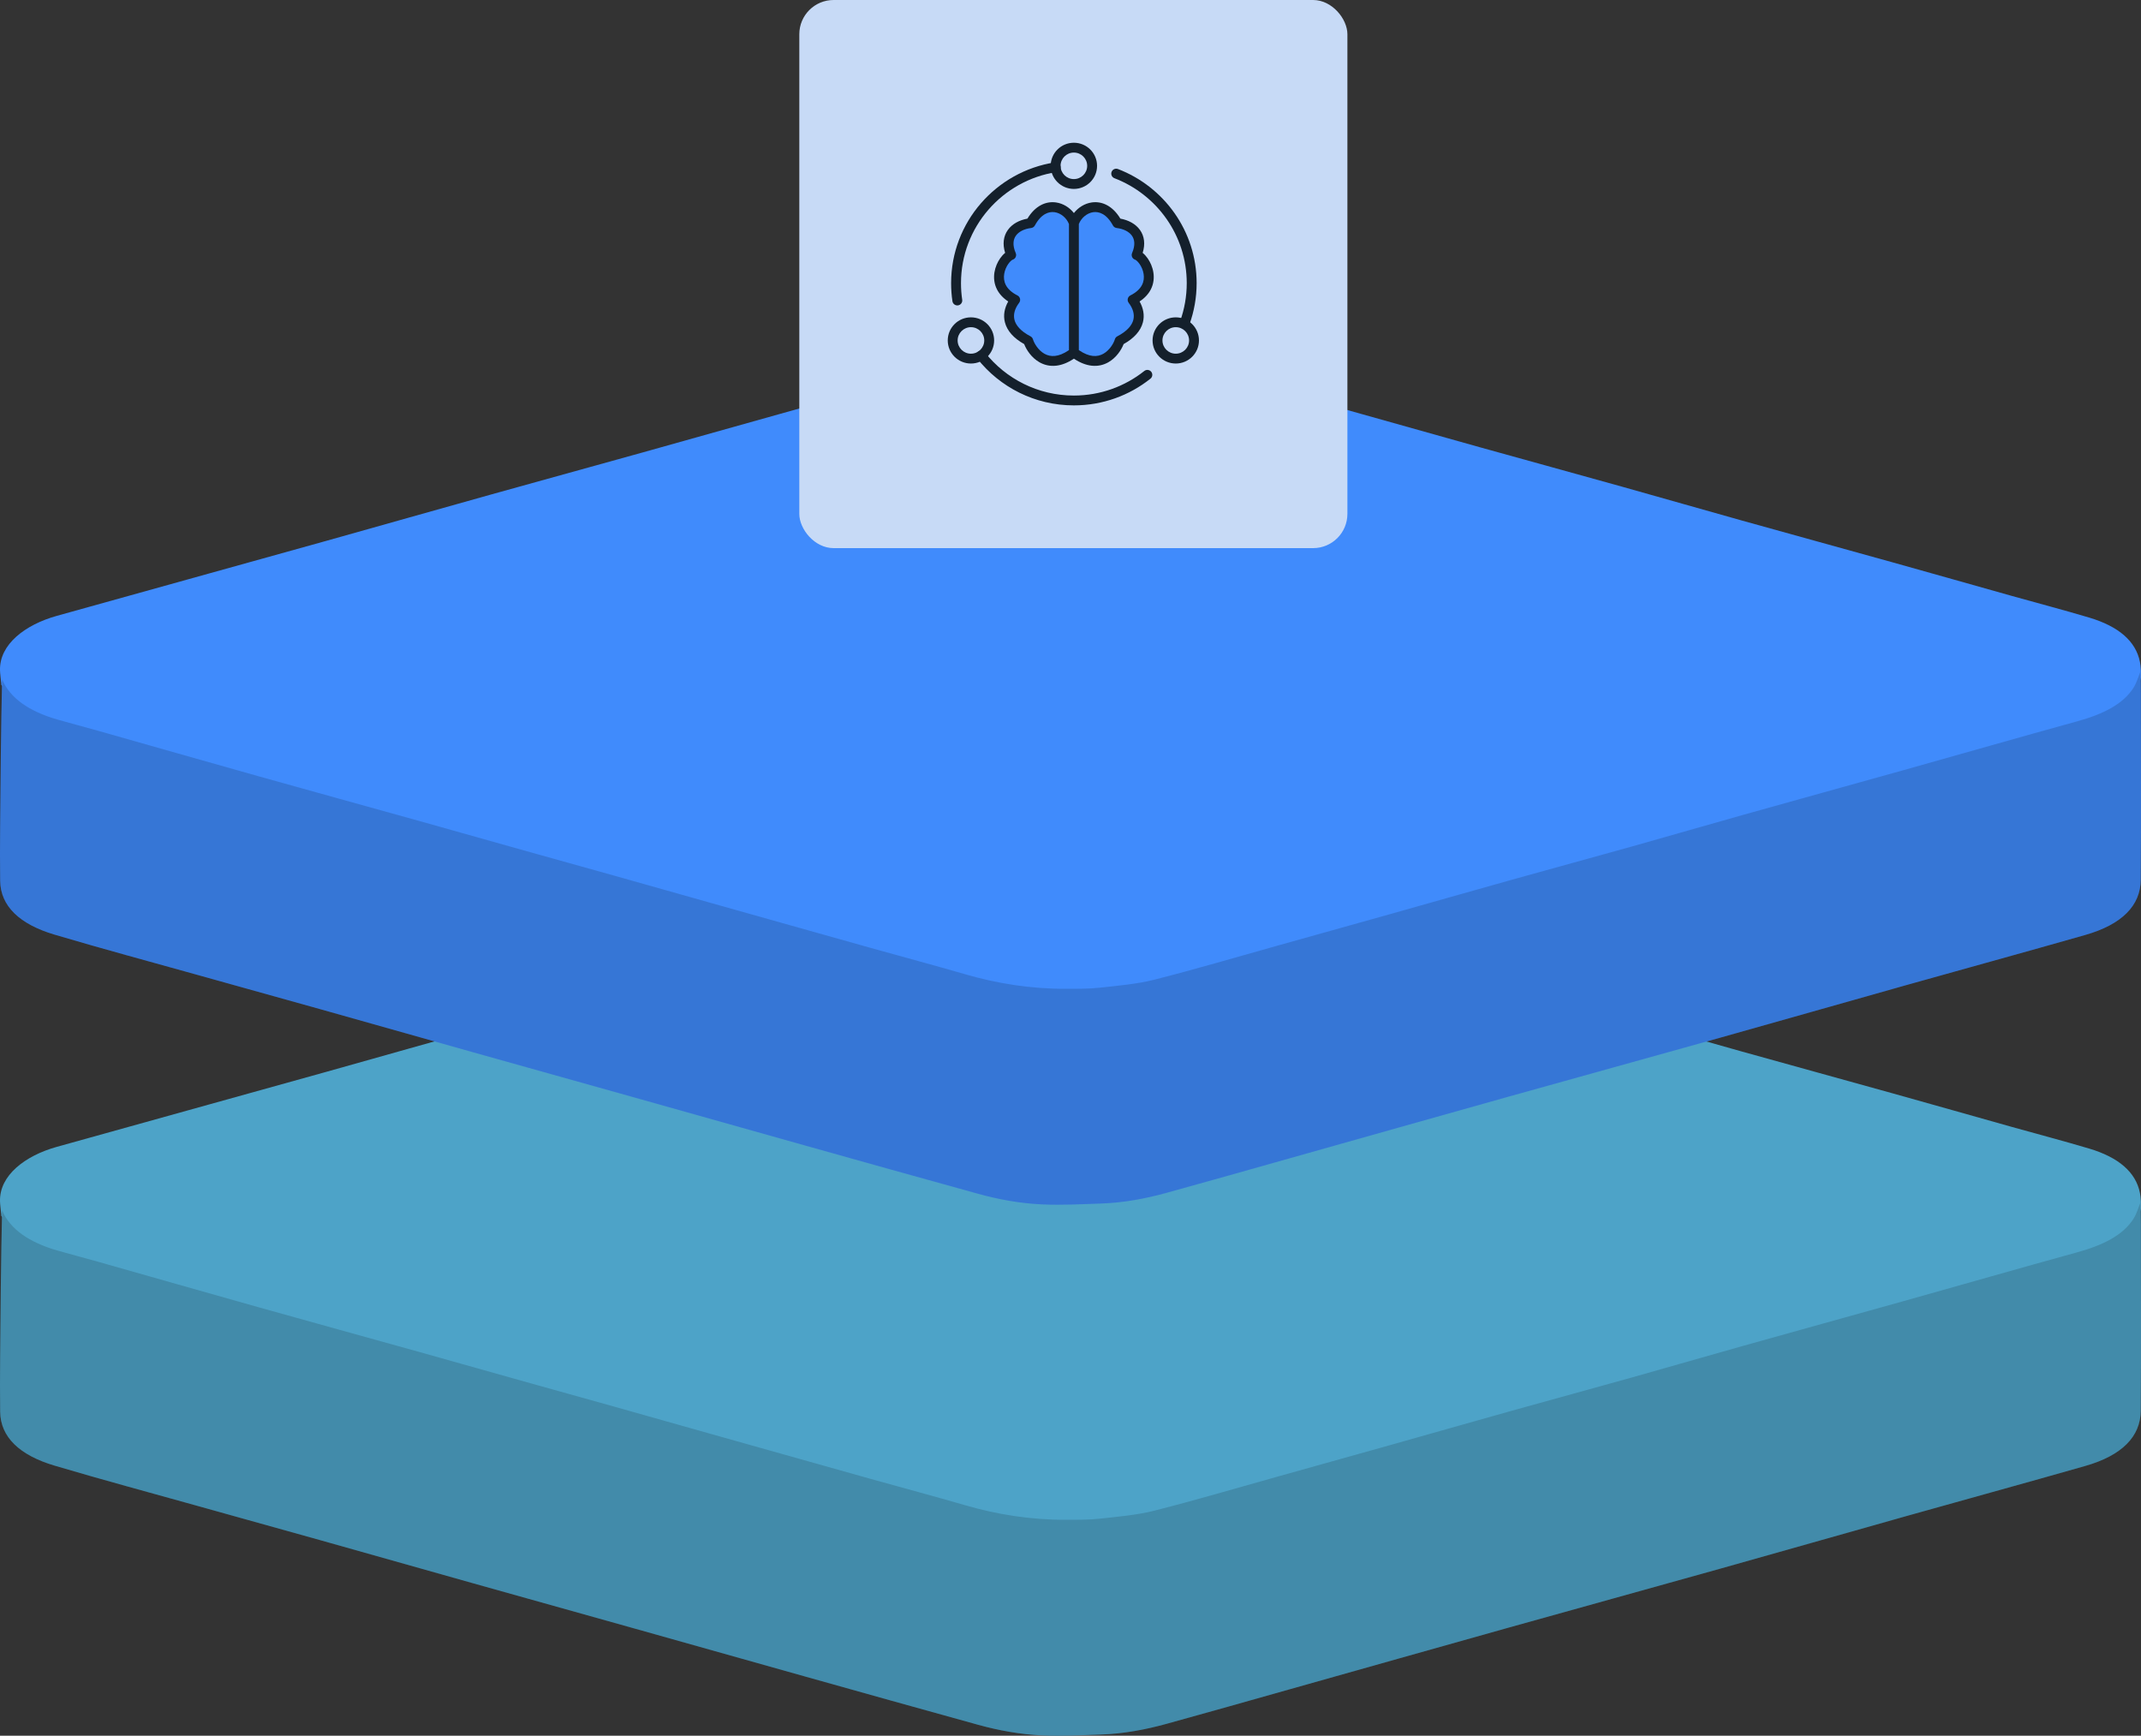 <svg width="375" height="304" viewBox="0 0 375 304" fill="none" xmlns="http://www.w3.org/2000/svg">
<rect x="0" y="0" width="375" height="304" fill="#333333" stroke="none"/>
<path d="M0.184 212.416C0.122 211.739 0.02 211.061 0.002 210.383C-0.115 205.839 4.448 202.397 9.94 200.867C18.864 198.382 27.788 195.898 36.713 193.415C43.525 191.519 50.344 189.635 57.148 187.728C66.768 185.031 76.369 182.305 85.994 179.614C94.782 177.158 103.599 174.745 112.388 172.292C122.331 169.516 132.251 166.706 142.193 163.93C150.983 161.476 159.82 159.091 168.576 156.587C172.826 155.372 177.196 154.39 181.789 154.121C185.635 153.896 189.561 154.02 193.428 154.204C201.857 154.606 209.038 157.405 216.606 159.433C223.893 161.387 231.109 163.451 238.349 165.477C245.326 167.429 252.286 169.407 259.267 171.352C267.576 173.668 275.909 175.949 284.214 178.27C291.19 180.22 298.129 182.222 305.105 184.172C313.896 186.628 322.714 189.043 331.507 191.496C338.489 193.444 345.446 195.427 352.42 197.385C356.92 198.648 361.473 199.838 365.926 201.166C371.06 202.698 374.105 205.297 374.816 208.946C374.983 209.803 375.008 210.671 374.998 211.672C374.113 215.477 371.133 218.164 365.96 219.746C361.788 221.022 357.498 222.14 353.252 223.317C345.015 225.6 336.761 227.858 328.535 230.158C320.523 232.399 312.544 234.689 304.538 236.939C295.032 239.61 285.519 242.271 275.998 244.921C267.098 247.397 258.176 249.84 249.281 252.323C241.89 254.386 234.531 256.495 227.146 258.566C221.673 260.1 216.135 261.541 210.708 263.14C201.957 265.719 193.021 267.738 183.197 266.874C179.495 266.548 175.705 266.125 172.248 265.262C164.475 263.322 156.878 261.091 149.224 258.957C141.433 256.784 133.657 254.589 125.879 252.398C116.513 249.761 107.157 247.111 97.787 244.48C88.2 241.789 78.603 239.113 69.007 236.434C62.276 234.555 55.542 232.68 48.806 230.808C43.625 229.368 38.437 227.94 33.258 226.499C26.001 224.48 18.766 222.425 11.485 220.442C8.132 219.528 4.976 218.45 2.943 216.446C1.857 215.376 1.149 214.146 0.271 212.988C0.271 212.988 0.191 212.933 0.219 212.824C0.225 212.615 0.205 212.516 0.184 212.416Z" fill="#4DA3C8"/>
<path d="M374.932 210.539C374.948 211.822 374.978 213.106 374.978 214.39C374.982 225.295 375.039 236.199 374.952 247.103C374.916 251.599 371.663 254.919 365.245 256.751C354.848 259.719 344.382 262.585 333.961 265.516C323.009 268.596 312.088 271.72 301.131 274.792C288.847 278.235 276.528 281.627 264.243 285.068C251.429 288.657 238.638 292.279 225.835 295.884C218.645 297.909 211.469 299.957 204.25 301.939C200.614 302.938 196.824 303.654 192.849 303.791C189.428 303.908 185.982 304.093 182.579 303.945C178.7 303.776 174.919 303.079 171.332 302.09C161.191 299.294 151.08 296.454 140.966 293.617C131.03 290.831 121.108 288.024 111.175 285.235C101.724 282.58 92.261 279.943 82.811 277.287C73.981 274.805 65.167 272.3 56.336 269.819C49.092 267.784 41.83 265.774 34.581 263.746C26.23 261.409 17.823 259.15 9.556 256.695C3.432 254.878 0.085 251.704 0.027 247.256C-0.014 244.123 -0.002 240.989 0.023 237.856C0.089 229.245 0.175 220.635 0.365 211.982C1.793 215.347 5.166 217.604 10.018 219.012C12.344 219.687 14.717 220.294 17.053 220.955C26.424 223.607 35.776 226.287 45.159 228.922C54.542 231.557 63.959 234.145 73.352 236.766C79.506 238.484 85.642 240.229 91.792 241.954C97.136 243.453 102.492 244.934 107.835 246.435C113.407 248 118.968 249.58 124.536 251.151C128.683 252.321 132.833 253.487 136.982 254.655C142.372 256.172 147.759 257.694 153.155 259.203C158.423 260.676 163.734 262.088 168.966 263.611C174.632 265.26 180.516 266.204 186.739 266.185C188.715 266.18 190.725 266.2 192.66 265.986C195.877 265.63 199.2 265.347 202.204 264.583C209.472 262.735 216.583 260.628 223.756 258.624C230.309 256.792 236.864 254.965 243.411 253.124C250.575 251.108 257.72 249.065 264.89 247.059C271.883 245.103 278.91 243.197 285.9 241.237C292.358 239.426 298.776 237.555 305.232 235.743C314.558 233.126 323.911 230.549 333.238 227.935C343.447 225.073 353.615 222.149 363.851 219.329C368.256 218.115 371.819 216.388 373.679 213.469C374.271 212.539 374.524 211.518 374.932 210.539Z" fill="#4DA3C8"/>
<path d="M374.932 210.539C374.948 211.822 374.978 213.106 374.978 214.39C374.982 225.295 375.039 236.199 374.952 247.103C374.916 251.599 371.663 254.919 365.245 256.751C354.848 259.719 344.382 262.585 333.961 265.516C323.009 268.596 312.088 271.72 301.131 274.792C288.847 278.235 276.528 281.627 264.243 285.068C251.429 288.657 238.638 292.279 225.835 295.884C218.645 297.909 211.469 299.957 204.25 301.939C200.614 302.938 196.824 303.654 192.849 303.791C189.428 303.908 185.982 304.093 182.579 303.945C178.7 303.776 174.919 303.079 171.332 302.09C161.191 299.294 151.08 296.454 140.966 293.617C131.03 290.831 121.108 288.024 111.175 285.235C101.724 282.58 92.261 279.943 82.811 277.287C73.981 274.805 65.167 272.3 56.336 269.819C49.092 267.784 41.83 265.774 34.581 263.746C26.23 261.409 17.823 259.15 9.556 256.695C3.432 254.878 0.085 251.704 0.027 247.256C-0.014 244.123 -0.002 240.989 0.023 237.856C0.089 229.245 0.175 220.635 0.365 211.982C1.793 215.347 5.166 217.604 10.018 219.012C12.344 219.687 14.717 220.294 17.053 220.955C26.424 223.607 35.776 226.287 45.159 228.922C54.542 231.557 63.959 234.145 73.352 236.766C79.506 238.484 85.642 240.229 91.792 241.954C97.136 243.453 102.492 244.934 107.835 246.435C113.407 248 118.968 249.58 124.536 251.151C128.683 252.321 132.833 253.487 136.982 254.655C142.372 256.172 147.759 257.694 153.155 259.203C158.423 260.676 163.734 262.088 168.966 263.611C174.632 265.26 180.516 266.204 186.739 266.185C188.715 266.18 190.725 266.2 192.66 265.986C195.877 265.63 199.2 265.347 202.204 264.583C209.472 262.735 216.583 260.628 223.756 258.624C230.309 256.792 236.864 254.965 243.411 253.124C250.575 251.108 257.72 249.065 264.89 247.059C271.883 245.103 278.91 243.197 285.9 241.237C292.358 239.426 298.776 237.555 305.232 235.743C314.558 233.126 323.911 230.549 333.238 227.935C343.447 225.073 353.615 222.149 363.851 219.329C368.256 218.115 371.819 216.388 373.679 213.469C374.271 212.539 374.524 211.518 374.932 210.539Z" fill="black" fill-opacity="0.15"/>
<rect x="140" y="93" width="96" height="96" rx="6" fill="#CAE0E9"/>
<g clip-path="url(#clip0_2261_873)">
<path d="M210.575 135.368H198.358V121.938H210.575V135.374V135.368ZM210.575 146.632H198.358V160.068H210.575V146.632Z" fill="#4DA3C8"/>
<path d="M210.576 145.697C211.088 145.697 211.503 146.116 211.503 146.632V160.068C211.503 160.585 211.088 161.003 210.576 161.003H198.358C197.846 161.003 197.431 160.585 197.431 160.068V146.632C197.431 146.116 197.846 145.697 198.358 145.697H210.576ZM199.286 159.133H209.648V147.568H199.286V159.133ZM210.576 121.003C211.088 121.004 211.503 121.422 211.503 121.938V135.374L211.499 135.47C211.451 135.941 211.056 136.309 210.576 136.309C210.541 136.309 210.507 136.307 210.473 136.303H198.358C197.846 136.303 197.431 135.885 197.431 135.368V121.938C197.431 121.422 197.846 121.003 198.358 121.003H210.576ZM199.286 134.433H209.648V122.873H199.286V134.433Z" fill="#14202C"/>
<path d="M185.09 130.256C185.09 131.29 180.914 132.132 175.76 132.132C170.606 132.132 166.43 131.29 166.43 130.256C166.43 129.221 170.606 128.379 175.76 128.379C180.914 128.379 185.09 129.215 185.09 130.256Z" fill="#14202C"/>
<path d="M175.76 127.444C178.379 127.444 180.775 127.656 182.54 128.01C183.414 128.186 184.182 128.406 184.753 128.678C185.037 128.813 185.322 128.984 185.549 129.207C185.778 129.433 186.018 129.786 186.018 130.256C186.018 130.726 185.777 131.079 185.549 131.303C185.322 131.526 185.036 131.696 184.753 131.831C184.182 132.103 183.414 132.323 182.54 132.499C180.776 132.854 178.379 133.067 175.76 133.067C173.141 133.067 170.745 132.854 168.981 132.499C168.106 132.323 167.339 132.103 166.768 131.831C166.484 131.696 166.199 131.526 165.972 131.303C165.758 131.093 165.533 130.77 165.505 130.343L165.503 130.256L165.505 130.169C165.533 129.741 165.758 129.418 165.972 129.208C166.199 128.985 166.484 128.815 166.768 128.68C167.339 128.408 168.106 128.188 168.981 128.012C170.745 127.657 173.141 127.444 175.76 127.444ZM175.76 129.314C173.225 129.314 170.957 129.522 169.344 129.846C168.708 129.975 168.204 130.116 167.836 130.256C168.204 130.396 168.708 130.537 169.344 130.665C170.957 130.989 173.225 131.197 175.76 131.197C178.295 131.197 180.564 130.989 182.177 130.665C182.815 130.536 183.32 130.394 183.688 130.254C183.32 130.114 182.815 129.973 182.177 129.845C180.565 129.521 178.296 129.314 175.76 129.314Z" fill="#14202C"/>
<path d="M185.091 129.321C185.603 129.321 186.018 129.739 186.018 130.256V136.829C186.018 137.3 185.777 137.653 185.549 137.877C185.322 138.1 185.037 138.27 184.753 138.405C184.182 138.676 183.414 138.897 182.54 139.073C180.776 139.428 178.379 139.641 175.76 139.641C173.142 139.641 170.746 139.429 168.981 139.075C168.107 138.899 167.339 138.679 166.767 138.407C166.484 138.272 166.198 138.101 165.971 137.877C165.742 137.652 165.503 137.299 165.503 136.829V130.256C165.503 129.739 165.918 129.321 166.43 129.321C166.857 129.321 167.215 129.611 167.323 130.006C167.37 130.038 167.444 130.085 167.559 130.14C167.932 130.317 168.531 130.501 169.344 130.665C170.957 130.989 173.225 131.197 175.76 131.197C178.295 131.197 180.564 130.989 182.177 130.665C182.99 130.501 183.589 130.317 183.962 130.14C184.077 130.085 184.151 130.038 184.197 130.006C184.306 129.611 184.664 129.321 185.091 129.321ZM184.163 132.069C183.692 132.235 183.141 132.378 182.54 132.499C180.776 132.854 178.379 133.067 175.76 133.067C173.141 133.067 170.745 132.854 168.981 132.499C168.379 132.378 167.829 132.235 167.358 132.069V136.605C167.404 136.635 167.469 136.673 167.559 136.716C167.932 136.893 168.53 137.077 169.344 137.24C170.956 137.564 173.225 137.771 175.76 137.771C178.295 137.771 180.564 137.563 182.177 137.238C182.99 137.075 183.589 136.89 183.962 136.713C184.051 136.67 184.116 136.634 184.163 136.604V132.069Z" fill="#14202C"/>
<path d="M185.091 135.888C185.603 135.888 186.018 136.307 186.018 136.823V143.396C186.018 143.867 185.777 144.22 185.549 144.444C185.322 144.667 185.037 144.838 184.753 144.972C184.182 145.244 183.414 145.464 182.54 145.64C180.776 145.995 178.379 146.209 175.76 146.209C173.142 146.209 170.746 145.997 168.981 145.642C168.107 145.467 167.339 145.247 166.767 144.975C166.484 144.84 166.198 144.669 165.971 144.445C165.742 144.219 165.503 143.866 165.503 143.396V136.823C165.503 136.307 165.918 135.888 166.43 135.888C166.857 135.888 167.215 136.178 167.323 136.574C167.37 136.606 167.444 136.652 167.559 136.707C167.932 136.884 168.531 137.068 169.344 137.232C170.957 137.556 173.225 137.765 175.76 137.765C178.295 137.765 180.564 137.556 182.177 137.232C182.99 137.068 183.589 136.884 183.962 136.707C184.077 136.652 184.151 136.605 184.197 136.573C184.306 136.178 184.664 135.888 185.091 135.888ZM184.163 138.637C183.692 138.802 183.141 138.945 182.54 139.066C180.776 139.421 178.379 139.635 175.76 139.635C173.141 139.635 170.745 139.421 168.981 139.066C168.379 138.945 167.829 138.802 167.358 138.637V143.173C167.404 143.202 167.469 143.24 167.559 143.283C167.932 143.46 168.53 143.644 169.344 143.808C170.956 144.131 173.225 144.338 175.76 144.338C178.295 144.338 180.564 144.13 182.177 143.806C182.99 143.642 183.589 143.457 183.962 143.28C184.051 143.238 184.116 143.201 184.163 143.172V138.637Z" fill="#14202C"/>
<path d="M185.091 142.461C185.603 142.462 186.018 142.88 186.018 143.396V149.97C186.018 150.44 185.777 150.793 185.549 151.017C185.322 151.24 185.037 151.411 184.753 151.545C184.182 151.817 183.414 152.037 182.54 152.213C180.776 152.568 178.379 152.782 175.76 152.782C173.142 152.782 170.746 152.57 168.981 152.216C168.107 152.04 167.339 151.82 166.767 151.548C166.484 151.413 166.198 151.242 165.971 151.018C165.742 150.793 165.503 150.439 165.503 149.97V143.396C165.503 142.88 165.918 142.461 166.43 142.461C166.857 142.461 167.215 142.752 167.323 143.147C167.37 143.179 167.444 143.226 167.559 143.28C167.932 143.457 168.531 143.641 169.344 143.805C170.957 144.13 173.225 144.338 175.76 144.338C178.295 144.338 180.564 144.13 182.177 143.805C182.99 143.641 183.589 143.457 183.962 143.28C184.077 143.225 184.151 143.178 184.197 143.146C184.306 142.751 184.664 142.461 185.091 142.461ZM184.163 145.21C183.692 145.375 183.141 145.518 182.54 145.639C180.776 145.994 178.379 146.208 175.76 146.208C173.141 146.208 170.745 145.994 168.981 145.639C168.379 145.518 167.829 145.375 167.358 145.21V149.746C167.404 149.775 167.469 149.813 167.559 149.856C167.932 150.034 168.53 150.217 169.344 150.381C170.956 150.705 173.225 150.911 175.76 150.911C178.295 150.911 180.564 150.704 182.177 150.379C182.99 150.215 183.589 150.031 183.962 149.853C184.051 149.811 184.116 149.774 184.163 149.745V145.21Z" fill="#14202C"/>
<path d="M173.177 136.156C173.573 136.156 173.893 135.833 173.893 135.434C173.893 135.036 173.573 134.712 173.177 134.712C172.782 134.712 172.461 135.036 172.461 135.434C172.461 135.833 172.782 136.156 173.177 136.156Z" fill="#14202C"/>
<path d="M175.76 136.156C176.156 136.156 176.476 135.833 176.476 135.434C176.476 135.036 176.156 134.712 175.76 134.712C175.365 134.712 175.044 135.036 175.044 135.434C175.044 135.833 175.365 136.156 175.76 136.156Z" fill="#14202C"/>
<path d="M178.343 136.156C178.739 136.156 179.059 135.833 179.059 135.434C179.059 135.036 178.739 134.712 178.343 134.712C177.948 134.712 177.627 135.036 177.627 135.434C177.627 135.833 177.948 136.156 178.343 136.156Z" fill="#14202C"/>
<path d="M173.177 142.495C173.573 142.495 173.893 142.172 173.893 141.773C173.893 141.374 173.573 141.051 173.177 141.051C172.782 141.051 172.461 141.374 172.461 141.773C172.461 142.172 172.782 142.495 173.177 142.495Z" fill="#14202C"/>
<path d="M175.76 142.495C176.156 142.495 176.476 142.172 176.476 141.773C176.476 141.374 176.156 141.051 175.76 141.051C175.365 141.051 175.044 141.374 175.044 141.773C175.044 142.172 175.365 142.495 175.76 142.495Z" fill="#14202C"/>
<path d="M178.343 142.495C178.739 142.495 179.059 142.172 179.059 141.773C179.059 141.374 178.739 141.051 178.343 141.051C177.948 141.051 177.627 141.374 177.627 141.773C177.627 142.172 177.948 142.495 178.343 142.495Z" fill="#14202C"/>
<path d="M173.177 149.062C173.573 149.062 173.893 148.739 173.893 148.34C173.893 147.942 173.573 147.619 173.177 147.619C172.782 147.619 172.461 147.942 172.461 148.34C172.461 148.739 172.782 149.062 173.177 149.062Z" fill="#14202C"/>
<path d="M175.76 149.062C176.156 149.062 176.476 148.739 176.476 148.34C176.476 147.942 176.156 147.619 175.76 147.619C175.365 147.619 175.044 147.942 175.044 148.34C175.044 148.739 175.365 149.062 175.76 149.062Z" fill="#14202C"/>
<path d="M178.343 149.062C178.739 149.062 179.059 148.739 179.059 148.34C179.059 147.942 178.739 147.619 178.343 147.619C177.948 147.619 177.627 147.942 177.627 148.34C177.627 148.739 177.948 149.062 178.343 149.062Z" fill="#14202C"/>
<path d="M207.414 125.484C207.926 125.484 208.342 125.902 208.342 126.419C208.342 126.935 207.926 127.354 207.414 127.354H201.514C201.002 127.354 200.586 126.935 200.586 126.419C200.586 125.902 201.002 125.484 201.514 125.484H207.414Z" fill="white"/>
<path d="M207.414 129.952C207.926 129.952 208.342 130.371 208.342 130.887C208.342 131.404 207.926 131.822 207.414 131.822H201.514C201.002 131.822 200.586 131.404 200.586 130.887C200.586 130.371 201.002 129.952 201.514 129.952H207.414Z" fill="white"/>
<path d="M207.414 150.178C207.926 150.178 208.342 150.596 208.342 151.113C208.342 151.629 207.926 152.048 207.414 152.048H201.514C201.002 152.048 200.586 151.629 200.586 151.113C200.586 150.596 201.002 150.178 201.514 150.178H207.414Z" fill="white"/>
<path d="M207.414 154.646C207.926 154.646 208.342 155.065 208.342 155.581C208.342 156.098 207.926 156.516 207.414 156.516H201.514C201.002 156.516 200.586 156.098 200.586 155.581C200.586 155.065 201.002 154.646 201.514 154.646H207.414Z" fill="white"/>
<path d="M195.441 127.721C195.953 127.721 196.368 128.14 196.368 128.656C196.368 129.173 195.953 129.591 195.441 129.591H191.608V141.052C191.608 141.568 191.193 141.986 190.681 141.987H187.859C187.346 141.987 186.931 141.568 186.931 141.052C186.931 140.535 187.346 140.116 187.859 140.116H189.753V128.656C189.753 128.14 190.168 127.721 190.681 127.721H195.441Z" fill="#14202C"/>
<path d="M190.681 140.014C191.193 140.014 191.608 140.432 191.608 140.949V152.408H195.441C195.953 152.408 196.368 152.828 196.368 153.344C196.368 153.86 195.953 154.279 195.441 154.279H190.681C190.168 154.279 189.753 153.86 189.753 153.344V141.884H187.859C187.346 141.884 186.931 141.465 186.931 140.949C186.931 140.432 187.346 140.014 187.859 140.014H190.681Z" fill="#14202C"/>
</g>
<path d="M0.184 119.416C0.122 118.739 0.02 118.061 0.002 117.383C-0.115 112.839 4.448 109.397 9.94 107.867C18.864 105.382 27.788 102.898 36.713 100.415C43.525 98.519 50.344 96.635 57.148 94.728C66.768 92.031 76.369 89.305 85.994 86.614C94.782 84.158 103.599 81.745 112.388 79.292C122.331 76.516 132.251 73.706 142.193 70.93C150.983 68.476 159.82 66.091 168.576 63.587C172.826 62.372 177.196 61.39 181.789 61.121C185.635 60.896 189.561 61.02 193.428 61.204C201.857 61.606 209.038 64.405 216.606 66.433C223.893 68.387 231.109 70.451 238.349 72.477C245.326 74.429 252.286 76.407 259.267 78.352C267.576 80.668 275.909 82.949 284.214 85.27C291.19 87.22 298.129 89.222 305.105 91.172C313.896 93.628 322.714 96.043 331.507 98.496C338.489 100.444 345.446 102.427 352.42 104.385C356.92 105.648 361.473 106.838 365.926 108.166C371.06 109.698 374.105 112.297 374.816 115.946C374.983 116.803 375.008 117.671 374.998 118.672C374.113 122.477 371.133 125.164 365.96 126.746C361.788 128.022 357.498 129.14 353.252 130.317C345.015 132.6 336.761 134.858 328.535 137.158C320.523 139.399 312.544 141.689 304.538 143.939C295.032 146.61 285.519 149.271 275.998 151.921C267.098 154.397 258.176 156.84 249.281 159.323C241.89 161.386 234.531 163.495 227.146 165.566C221.673 167.1 216.135 168.541 210.708 170.14C201.957 172.719 193.021 174.738 183.197 173.874C179.495 173.548 175.705 173.125 172.248 172.262C164.475 170.322 156.878 168.091 149.224 165.957C141.433 163.784 133.657 161.589 125.879 159.398C116.513 156.761 107.157 154.111 97.787 151.48C88.2 148.789 78.603 146.113 69.007 143.434C62.276 141.555 55.542 139.68 48.806 137.808C43.625 136.368 38.437 134.94 33.258 133.499C26.001 131.48 18.766 129.425 11.485 127.442C8.132 126.528 4.976 125.45 2.943 123.446C1.857 122.376 1.149 121.146 0.271 119.988C0.271 119.988 0.191 119.933 0.219 119.824C0.225 119.615 0.205 119.516 0.184 119.416Z" fill="#408BFC"/>
<path d="M374.932 117.539C374.948 118.822 374.978 120.106 374.978 121.39C374.982 132.295 375.039 143.199 374.952 154.103C374.916 158.599 371.663 161.919 365.245 163.751C354.848 166.719 344.382 169.585 333.961 172.516C323.009 175.596 312.088 178.72 301.131 181.792C288.847 185.235 276.528 188.627 264.243 192.068C251.429 195.657 238.638 199.279 225.835 202.884C218.645 204.909 211.469 206.957 204.25 208.939C200.614 209.938 196.824 210.654 192.849 210.791C189.428 210.908 185.982 211.093 182.579 210.945C178.7 210.776 174.919 210.079 171.332 209.09C161.191 206.294 151.08 203.454 140.966 200.617C131.03 197.831 121.108 195.024 111.175 192.235C101.724 189.58 92.261 186.943 82.811 184.287C73.981 181.805 65.167 179.3 56.336 176.819C49.092 174.784 41.83 172.774 34.581 170.746C26.23 168.409 17.823 166.15 9.556 163.695C3.432 161.878 0.085 158.704 0.027 154.256C-0.014 151.123 -0.002 147.989 0.023 144.856C0.089 136.245 0.175 127.635 0.365 118.982C1.793 122.347 5.166 124.604 10.018 126.012C12.344 126.687 14.717 127.294 17.053 127.955C26.424 130.607 35.776 133.287 45.159 135.922C54.542 138.557 63.959 141.145 73.352 143.766C79.506 145.484 85.642 147.229 91.792 148.954C97.136 150.453 102.492 151.934 107.835 153.435C113.407 155 118.968 156.58 124.536 158.151C128.683 159.321 132.833 160.487 136.982 161.655C142.372 163.172 147.759 164.694 153.155 166.203C158.423 167.676 163.734 169.088 168.966 170.611C174.632 172.26 180.516 173.204 186.739 173.185C188.715 173.18 190.725 173.2 192.66 172.986C195.877 172.63 199.2 172.347 202.204 171.583C209.472 169.735 216.583 167.628 223.756 165.624C230.309 163.792 236.864 161.965 243.411 160.124C250.575 158.108 257.72 156.065 264.89 154.059C271.883 152.103 278.91 150.197 285.9 148.237C292.358 146.426 298.776 144.555 305.232 142.743C314.558 140.126 323.911 137.549 333.238 134.935C343.447 132.073 353.615 129.149 363.851 126.329C368.256 125.115 371.819 123.388 373.679 120.469C374.271 119.539 374.524 118.518 374.932 117.539Z" fill="#408BFC"/>
<path d="M374.932 117.539C374.948 118.822 374.978 120.106 374.978 121.39C374.982 132.295 375.039 143.199 374.952 154.103C374.916 158.599 371.663 161.919 365.245 163.751C354.848 166.719 344.382 169.585 333.961 172.516C323.009 175.596 312.088 178.72 301.131 181.792C288.847 185.235 276.528 188.627 264.243 192.068C251.429 195.657 238.638 199.279 225.835 202.884C218.645 204.909 211.469 206.957 204.25 208.939C200.614 209.938 196.824 210.654 192.849 210.791C189.428 210.908 185.982 211.093 182.579 210.945C178.7 210.776 174.919 210.079 171.332 209.09C161.191 206.294 151.08 203.454 140.966 200.617C131.03 197.831 121.108 195.024 111.175 192.235C101.724 189.58 92.261 186.943 82.811 184.287C73.981 181.805 65.167 179.3 56.336 176.819C49.092 174.784 41.83 172.774 34.581 170.746C26.23 168.409 17.823 166.15 9.556 163.695C3.432 161.878 0.085 158.704 0.027 154.256C-0.014 151.123 -0.002 147.989 0.023 144.856C0.089 136.245 0.175 127.635 0.365 118.982C1.793 122.347 5.166 124.604 10.018 126.012C12.344 126.687 14.717 127.294 17.053 127.955C26.424 130.607 35.776 133.287 45.159 135.922C54.542 138.557 63.959 141.145 73.352 143.766C79.506 145.484 85.642 147.229 91.792 148.954C97.136 150.453 102.492 151.934 107.835 153.435C113.407 155 118.968 156.58 124.536 158.151C128.683 159.321 132.833 160.487 136.982 161.655C142.372 163.172 147.759 164.694 153.155 166.203C158.423 167.676 163.734 169.088 168.966 170.611C174.632 172.26 180.516 173.204 186.739 173.185C188.715 173.18 190.725 173.2 192.66 172.986C195.877 172.63 199.2 172.347 202.204 171.583C209.472 169.735 216.583 167.628 223.756 165.624C230.309 163.792 236.864 161.965 243.411 160.124C250.575 158.108 257.72 156.065 264.89 154.059C271.883 152.103 278.91 150.197 285.9 148.237C292.358 146.426 298.776 144.555 305.232 142.743C314.558 140.126 323.911 137.549 333.238 134.935C343.447 132.073 353.615 129.149 363.851 126.329C368.256 125.115 371.819 123.388 373.679 120.469C374.271 119.539 374.524 118.518 374.932 117.539Z" fill="black" fill-opacity="0.15"/>
<rect x="140" width="96" height="96" rx="6" fill="#C7DAF6"/>
<g clip-path="url(#clip1_2261_873)">
<path d="M188.096 61.762C183.307 65.37 180.591 61.343 180.092 59.668C176.294 57.687 176.006 54.899 177.814 52.512C172.851 50.017 175.597 45.152 177.111 44.661C175.711 41.407 177.694 39.426 180.501 39.079C182.952 34.544 187.105 36.231 188.096 39.079V61.762ZM188.096 61.762C192.886 65.37 195.602 61.343 196.101 59.668C199.899 57.687 200.187 54.899 198.378 52.512C203.342 50.017 200.596 45.152 199.081 44.661C200.481 41.407 198.498 39.426 195.692 39.079C193.24 34.544 189.088 36.231 188.096 39.079C188.096 39.079 188.096 57.693 188.096 61.762Z" fill="#408BFC"/>
<path d="M179.955 38.292C181.299 36.065 183.159 35.197 184.97 35.457C186.216 35.636 187.328 36.34 188.096 37.313C188.863 36.34 189.977 35.636 191.223 35.457C193.033 35.197 194.893 36.065 196.236 38.292C197.625 38.547 198.895 39.19 199.671 40.282C200.44 41.364 200.622 42.743 200.14 44.288C200.471 44.554 200.771 44.896 201.019 45.253C201.478 45.911 201.863 46.763 202.013 47.699C202.165 48.642 202.08 49.689 201.566 50.693C201.163 51.479 200.518 52.194 199.6 52.8C200.242 53.938 200.506 55.193 200.18 56.456C199.798 57.937 198.654 59.233 196.807 60.264C196.422 61.256 195.544 62.641 194.138 63.443C193.324 63.908 192.337 64.174 191.201 64.048C190.228 63.94 189.191 63.549 188.096 62.819C187.001 63.549 185.964 63.94 184.991 64.048C183.855 64.174 182.868 63.908 182.055 63.443C180.648 62.64 179.769 61.256 179.384 60.264C177.537 59.233 176.395 57.937 176.013 56.456C175.687 55.194 175.95 53.938 176.592 52.8C175.673 52.194 175.029 51.479 174.626 50.693C174.113 49.689 174.027 48.642 174.179 47.699C174.329 46.763 174.714 45.911 175.173 45.253C175.421 44.896 175.721 44.555 176.051 44.289C175.569 42.744 175.753 41.364 176.522 40.282C177.297 39.191 178.566 38.547 179.955 38.292ZM184.723 37.163C183.695 37.015 182.359 37.46 181.262 39.487C181.13 39.733 180.885 39.899 180.607 39.934C179.358 40.088 178.422 40.592 177.935 41.277C177.477 41.922 177.295 42.9 177.906 44.322C178.002 44.544 178 44.797 177.899 45.017C177.799 45.237 177.61 45.406 177.379 45.48C177.265 45.518 176.945 45.732 176.595 46.235C176.268 46.705 175.993 47.317 175.888 47.971C175.784 48.617 175.848 49.285 176.168 49.91C176.487 50.533 177.097 51.185 178.204 51.742C178.433 51.857 178.599 52.068 178.657 52.316C178.715 52.565 178.659 52.827 178.505 53.03C177.708 54.083 177.452 55.111 177.689 56.027C177.927 56.952 178.723 57.98 180.493 58.904C180.7 59.012 180.855 59.199 180.922 59.423C181.126 60.109 181.818 61.321 182.916 61.948C183.442 62.249 184.063 62.417 184.799 62.336C185.466 62.262 186.275 61.977 187.231 61.321V39.238C186.801 38.15 185.801 37.318 184.723 37.163ZM194.93 39.487C193.834 37.46 192.498 37.015 191.47 37.163C190.392 37.318 189.39 38.15 188.961 39.238V61.321C189.917 61.977 190.726 62.262 191.393 62.336C192.129 62.417 192.751 62.249 193.277 61.948C194.375 61.321 195.067 60.109 195.271 59.423L195.3 59.34C195.377 59.154 195.518 58.998 195.699 58.904C197.47 57.98 198.265 56.952 198.503 56.027C198.74 55.111 198.484 54.083 197.687 53.03C197.533 52.827 197.477 52.565 197.535 52.316C197.593 52.068 197.759 51.857 197.988 51.742C199.096 51.185 199.705 50.533 200.024 49.91C200.344 49.285 200.408 48.617 200.304 47.971C200.199 47.318 199.925 46.705 199.597 46.235C199.247 45.732 198.927 45.517 198.813 45.48C198.582 45.406 198.393 45.237 198.293 45.017C198.192 44.797 198.19 44.544 198.286 44.322C198.897 42.9 198.715 41.922 198.257 41.277C197.771 40.592 196.835 40.088 195.585 39.934C195.307 39.899 195.063 39.733 194.93 39.487Z" fill="#14202C"/>
<path d="M171.312 61.593C171.688 61.299 172.232 61.364 172.527 61.738C176.15 66.326 181.775 69.277 188.09 69.277C192.754 69.277 197.042 67.666 200.422 64.978C200.795 64.681 201.34 64.741 201.638 65.113C201.937 65.485 201.875 66.027 201.502 66.324C197.827 69.248 193.161 71 188.09 71C181.221 71 175.103 67.787 171.167 62.802C170.872 62.428 170.937 61.887 171.312 61.593Z" fill="#14202C"/>
<path d="M207.861 49.586C207.86 41.212 202.606 34.057 195.195 31.213C194.749 31.042 194.526 30.544 194.698 30.099C194.87 29.655 195.371 29.434 195.817 29.605C203.873 32.697 209.592 40.476 209.592 49.586C209.592 52.122 209.147 54.559 208.333 56.823C208.172 57.271 207.677 57.504 207.227 57.344C206.777 57.183 206.543 56.69 206.704 56.242C207.452 54.162 207.861 51.92 207.861 49.586Z" fill="#14202C"/>
<path d="M166.589 49.591C166.589 38.892 174.473 30.028 184.773 28.439C185.245 28.366 185.687 28.688 185.76 29.158C185.834 29.628 185.51 30.068 185.038 30.141C175.568 31.603 168.32 39.755 168.32 49.591C168.32 50.586 168.389 51.555 168.532 52.503C168.604 52.973 168.278 53.412 167.805 53.483C167.333 53.553 166.892 53.23 166.821 52.759C166.664 51.721 166.589 50.666 166.589 49.591Z" fill="#14202C"/>
<path d="M190.422 29.045C190.422 27.763 189.378 26.723 188.091 26.723C186.803 26.723 185.759 27.762 185.759 29.045C185.759 30.327 186.803 31.366 188.091 31.366C189.378 31.366 190.422 30.327 190.422 29.045ZM192.153 29.045C192.153 31.278 190.334 33.089 188.091 33.089C185.847 33.089 184.028 31.279 184.028 29.045C184.028 26.811 185.847 25 188.091 25C190.334 25 192.153 26.811 192.153 29.045Z" fill="#14202C"/>
<path d="M172.394 59.626C172.394 58.344 171.35 57.304 170.062 57.304C168.775 57.304 167.731 58.344 167.731 59.626C167.731 60.908 168.775 61.947 170.062 61.947C171.35 61.947 172.394 60.908 172.394 59.626ZM174.124 59.626C174.124 61.859 172.306 63.67 170.062 63.67C167.819 63.67 166 61.859 166 59.626C166 57.392 167.819 55.581 170.062 55.581C172.306 55.581 174.124 57.392 174.124 59.626Z" fill="#14202C"/>
<path d="M208.269 59.626C208.269 58.344 207.225 57.304 205.938 57.304C204.65 57.304 203.606 58.344 203.606 59.626C203.606 60.908 204.65 61.947 205.938 61.947C207.225 61.947 208.269 60.908 208.269 59.626ZM210 59.626C210 61.859 208.181 63.67 205.938 63.67C203.694 63.67 201.875 61.859 201.875 59.626C201.875 57.392 203.694 55.581 205.938 55.581C208.181 55.581 210 57.392 210 59.626Z" fill="#14202C"/>
</g>
<defs>
<clipPath id="clip0_2261_873">
<rect width="46" height="40" fill="white" transform="translate(165.5 121)"/>
</clipPath>
<clipPath id="clip1_2261_873">
<rect width="44" height="46" fill="white" transform="translate(166 25)"/>
</clipPath>
</defs>
</svg>
